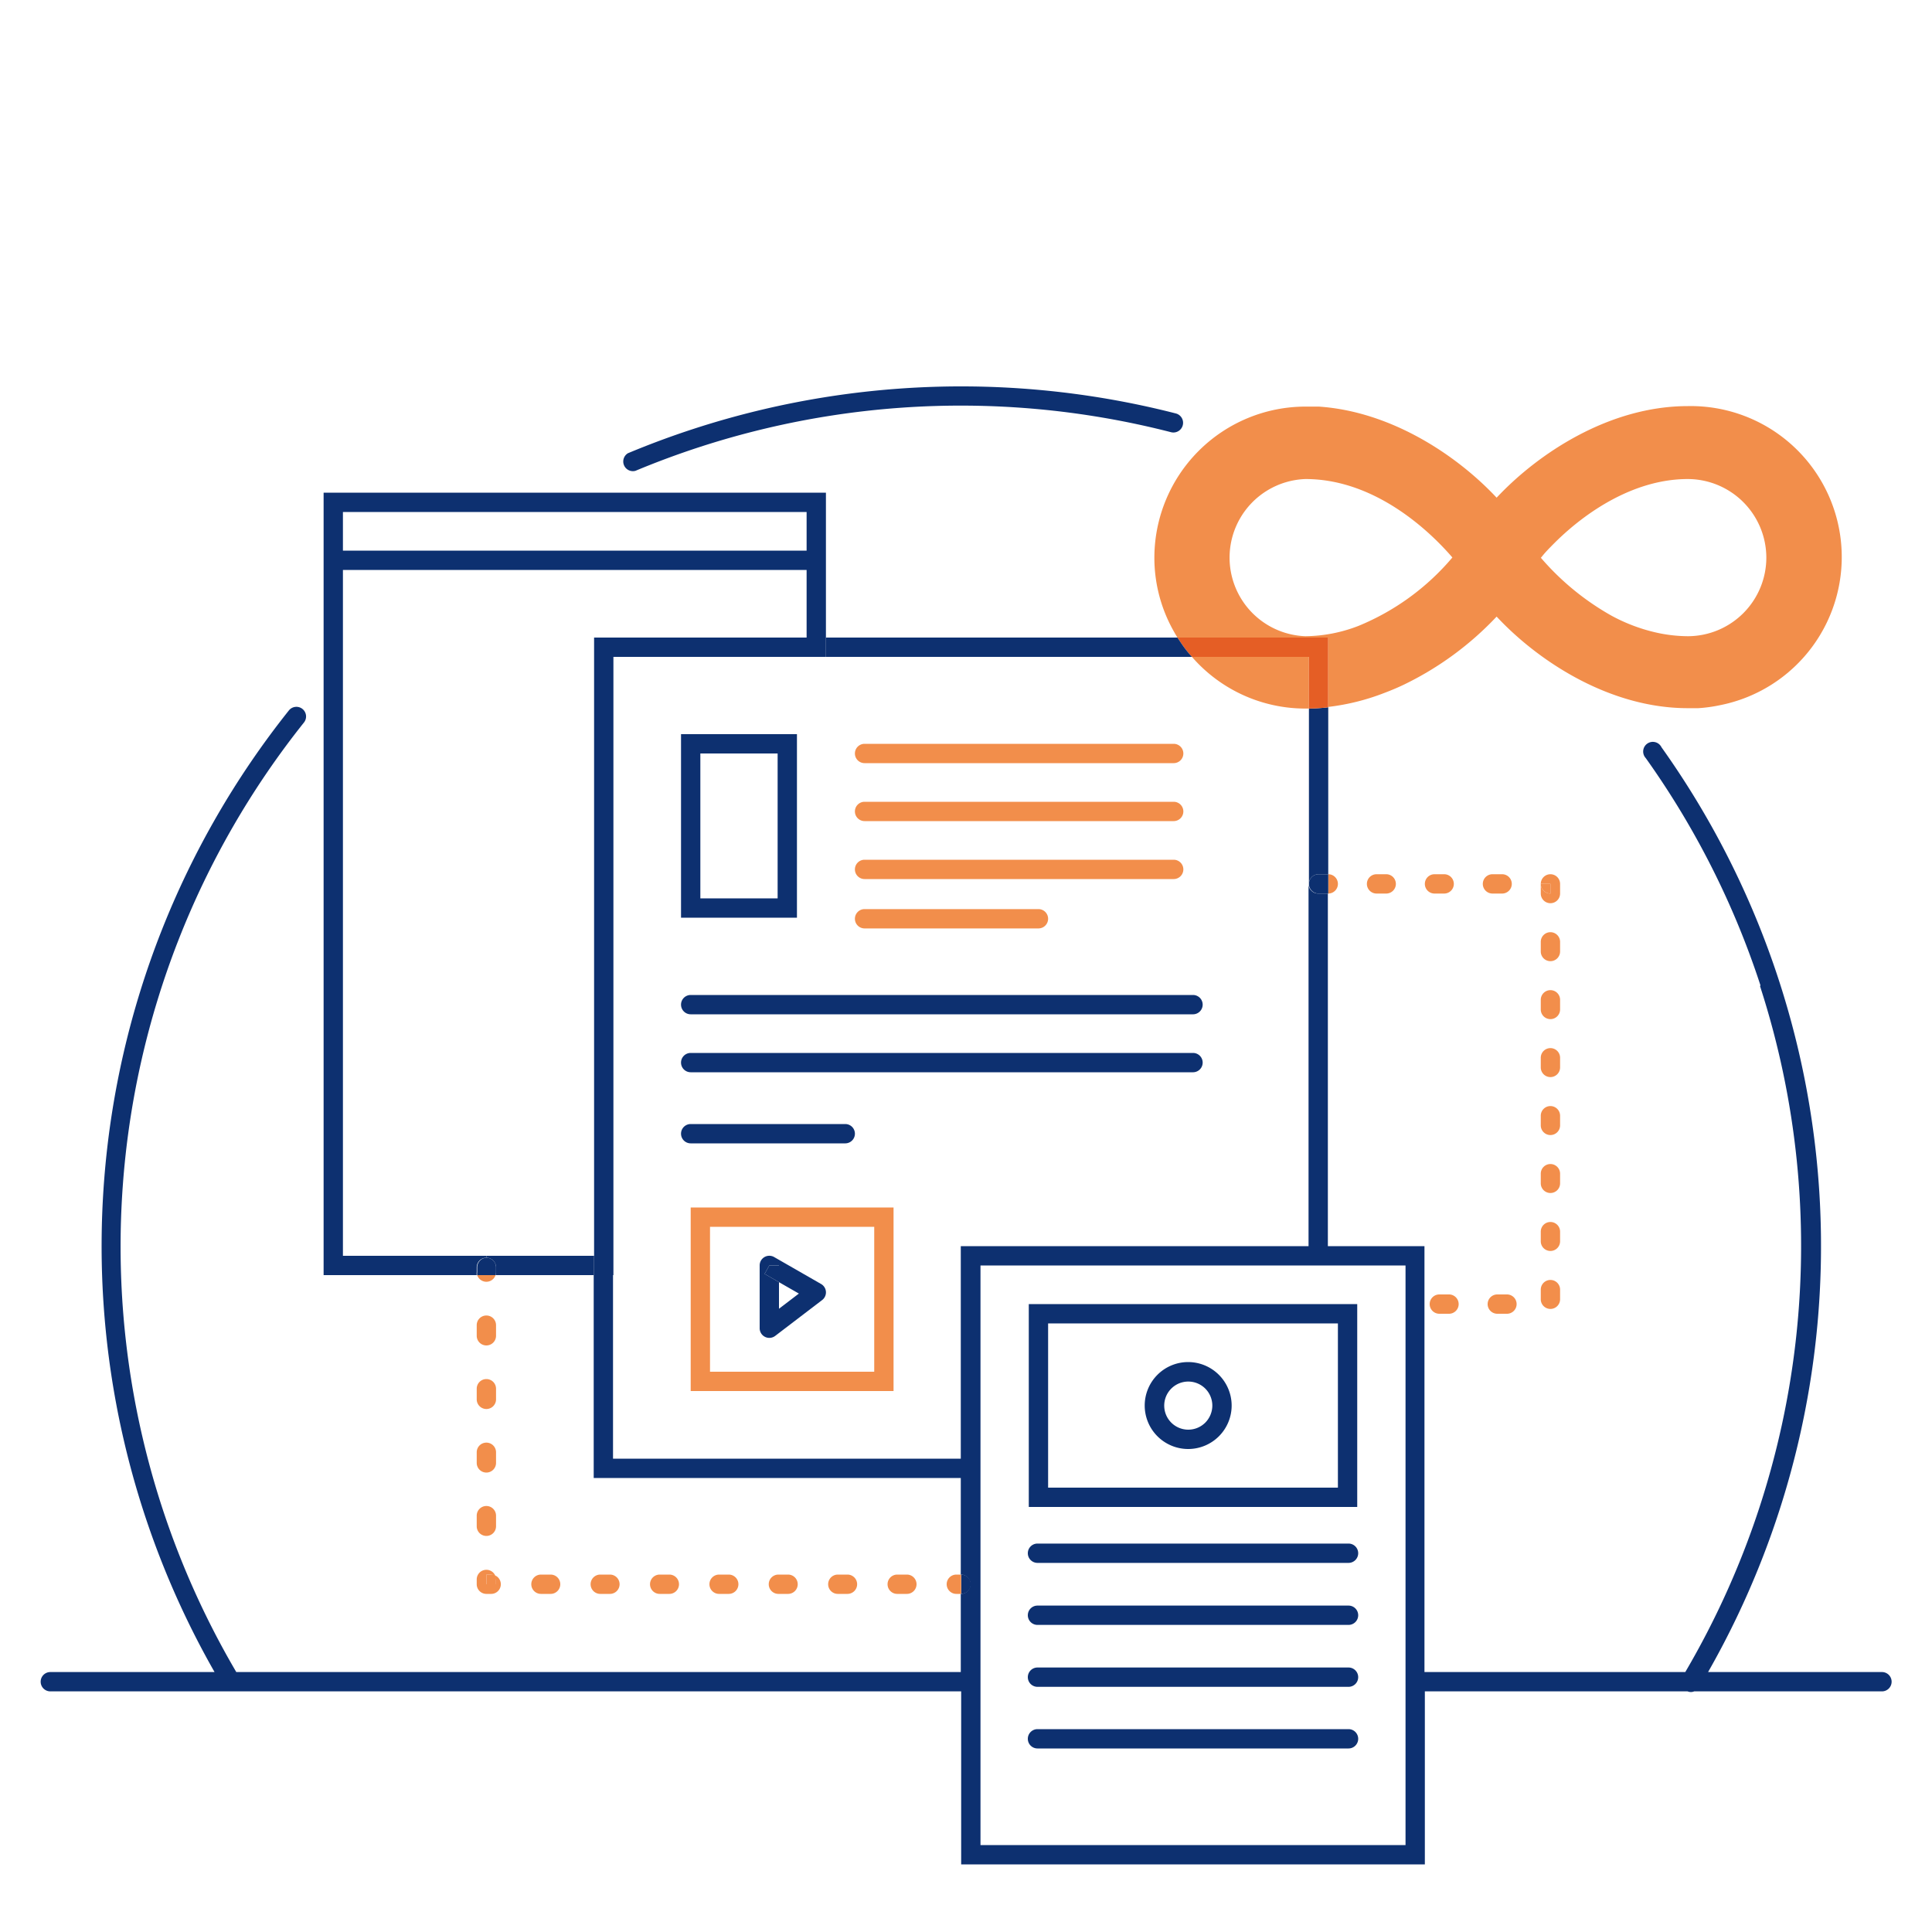<svg id="MOI" xmlns="http://www.w3.org/2000/svg" viewBox="0 0 200 200"><defs><style>.cls-1{fill:#f28e4b;}.cls-2{fill:#0d3070;}.cls-3{fill:#e55e25;}</style></defs><title>picto_pcfee_pro_05</title><path class="cls-1" d="M161.5,133.5v1a1,1,0,0,1-2,0v-1a1,1,0,0,1,2,0Z"/><path class="cls-1" d="M161.5,127.5v1a1,1,0,0,1-2,0v-1a1,1,0,0,1,2,0Z"/><path class="cls-1" d="M161.5,121.5v1a1,1,0,0,1-2,0v-1a1,1,0,0,1,2,0Z"/><path class="cls-1" d="M161.5,115.5v1a1,1,0,0,1-2,0v-1a1,1,0,0,1,2,0Z"/><path class="cls-1" d="M161.5,109.5v1a1,1,0,0,1-2,0v-1a1,1,0,0,1,2,0Z"/><path class="cls-1" d="M161.5,103.5v1a1,1,0,0,1-2,0v-1a1,1,0,0,1,2,0Z"/><path class="cls-1" d="M161.5,97.5v1a1,1,0,0,1-2,0v-1a1,1,0,0,1,2,0Z"/><path class="cls-1" d="M160.5,92.5v-1h-1a1,1,0,0,1,1-1,1,1,0,0,1,1,1v1a1,1,0,0,1-2,0v-1A1,1,0,0,0,160.5,92.5Z"/><path class="cls-1" d="M160.5,91.5v1a1,1,0,0,1-1-1Z"/><path class="cls-1" d="M156,134a1,1,0,0,1,0,2h-1a1,1,0,0,1,0-2Z"/><path class="cls-1" d="M155.5,90.5a1,1,0,0,1,0,2h-1a1,1,0,0,1,0-2Z"/><path class="cls-1" d="M150,134a1,1,0,0,1,0,2h-1a1,1,0,0,1,0-2Z"/><path class="cls-1" d="M149.5,90.5a1,1,0,0,1,0,2h-1a1,1,0,0,1,0-2Z"/><path class="cls-1" d="M143.5,90.5a1,1,0,0,1,0,2h-1a1,1,0,0,1,0-2Z"/><path class="cls-2" d="M139.6,159.79a1,1,0,0,1,0,2H107.4a1,1,0,0,1,0-2Z"/><path class="cls-2" d="M139.6,166.21a1,1,0,0,1,0,2H107.4a1,1,0,0,1,0-2Z"/><path class="cls-2" d="M139.6,172.62a1,1,0,1,1,0,2H107.4a1,1,0,1,1,0-2Z"/><path class="cls-2" d="M139.6,179a1,1,0,0,1,0,2H107.4a1,1,0,0,1,0-2Z"/><path class="cls-1" d="M137.5,90.5a1,1,0,0,1,0,2Z"/><path class="cls-2" d="M137.5,90.5v2h-1a1,1,0,0,1,0-2Z"/><path class="cls-2" d="M137.5,73.22V90.5h-1a1,1,0,0,0-1,1V73.35A19,19,0,0,0,137.5,73.22Z"/><path class="cls-1" d="M135.5,68v5.35h-.36A15.55,15.55,0,0,1,123.39,68Z"/><path class="cls-3" d="M135.5,68H123.39a12.6,12.6,0,0,1-.88-1.08c-.21-.3-.42-.61-.62-.92H137.5v7.22a19,19,0,0,1-2,.13Z"/><path class="cls-1" d="M135.14,65.86a15.52,15.52,0,0,0,5.47-1.06,25.27,25.27,0,0,0,9.74-7.09c-1.9-2.21-7.66-8.12-15.21-8.12a8.14,8.14,0,0,0,0,16.27Zm1.36.14H121.89c-.24-.39-.47-.79-.68-1.2a15.44,15.44,0,0,1-1.71-7.07,15.66,15.66,0,0,1,15.64-15.64c.46,0,.92,0,1.38,0,7.56.51,14.36,5.1,18.41,9.43,4.29-4.58,11.66-9.48,19.79-9.48A15.63,15.63,0,0,1,178.06,73a15.36,15.36,0,0,1-2.26.31c-.36,0-.71,0-1.08,0-8.11,0-15.5-4.88-19.79-9.48a32.74,32.74,0,0,1-9.51,7c-.68.33-1.37.62-2.08.89a23.59,23.59,0,0,1-5.84,1.46V66Zm46.35-8.27a8.15,8.15,0,0,0-8.13-8.14c-5.6,0-10.61,3.46-13.72,6.54-.51.51-1,1-1.36,1.46l-.13.15a27.21,27.21,0,0,0,7.32,6,18,18,0,0,0,4.61,1.74,15.26,15.26,0,0,0,3.28.38A8.14,8.14,0,0,0,182.85,57.73Z"/><path class="cls-2" d="M123.5,103a1,1,0,0,1,0,2h-52a1,1,0,0,1,0-2Z"/><path class="cls-2" d="M123.5,109a1,1,0,0,1,0,2h-52a1,1,0,0,1,0-2Z"/><path class="cls-2" d="M123.39,68H85.5V66h36.39c.2.31.41.62.62.92A12.6,12.6,0,0,0,123.39,68Z"/><path class="cls-1" d="M121.5,77a1,1,0,0,1,0,2h-32a1,1,0,0,1,0-2Z"/><path class="cls-1" d="M121.5,83a1,1,0,0,1,0,2h-32a1,1,0,0,1,0-2Z"/><path class="cls-1" d="M121.5,89a1,1,0,0,1,0,2h-32a1,1,0,0,1,0-2Z"/><path class="cls-2" d="M127.5,145.5A4.5,4.5,0,1,1,123,141,4.51,4.51,0,0,1,127.5,145.5Zm-2,0a2.49,2.49,0,1,0-.73,1.77A2.52,2.52,0,0,0,125.5,145.5Z"/><path class="cls-2" d="M138.5,137h-30v17h30Zm-32-2h34v21h-34Z"/><path class="cls-1" d="M107.5,94.11a1,1,0,0,1,0,2h-18a1,1,0,0,1,0-2Z"/><path class="cls-2" d="M99.5,163a1,1,0,0,1,0,2Z"/><path class="cls-1" d="M99.5,163v2H99a1,1,0,0,1,0-2Z"/><path class="cls-1" d="M93.88,163a1,1,0,0,1,0,2h-1a1,1,0,0,1,0-2Z"/><path class="cls-1" d="M87.73,163a1,1,0,1,1,0,2h-1a1,1,0,1,1,0-2Z"/><path class="cls-2" d="M87.5,116.36a1,1,0,0,1,0,2h-16a1,1,0,0,1,0-2Z"/><path class="cls-1" d="M81.58,163a1,1,0,0,1,0,2h-1a1,1,0,0,1,0-2Z"/><polygon class="cls-2" points="80.64 131 80.64 132.73 79.15 131.87 79.64 131 80.64 131"/><path class="cls-2" d="M80.64,131h-1l-.49.87,1.49.86v2.75l2.06-1.57-2.06-1.18ZM85,132.92a1,1,0,0,1,.5.8,1,1,0,0,1-.39.86l-4.86,3.71a1,1,0,0,1-1.61-.79V131a1,1,0,0,1,.5-.87,1,1,0,0,1,1,0Z"/><path class="cls-1" d="M75.44,163a1,1,0,0,1,0,2h-1a1,1,0,0,1,0-2Z"/><path class="cls-1" d="M71.5,125h21v19h-21Zm2,2v15h17V127Z"/><path class="cls-2" d="M70.5,76h12V95h-12Zm10,17V78h-8V93Z"/><path class="cls-1" d="M69.29,163a1,1,0,1,1,0,2h-1a1,1,0,1,1,0-2Z"/><path class="cls-2" d="M65,46.92a89.5,89.5,0,0,1,56.72-4.12,1,1,0,0,1,.72,1.22,1,1,0,0,1-1.22.72,87.4,87.4,0,0,0-55.44,4A1,1,0,0,1,65,46.92Z"/><polygon class="cls-2" points="61.5 130 61.5 66 83.5 66 85.5 66 85.5 68 63.5 68 63.5 132 61.5 132 61.5 130"/><path class="cls-1" d="M63.14,163a1,1,0,0,1,0,2h-1a1,1,0,0,1,0-2Z"/><path class="cls-1" d="M57,163a1,1,0,0,1,0,2H56a1,1,0,0,1,0-2Z"/><path class="cls-1" d="M51.35,156.92V158a1,1,0,0,1-2,0v-1.1a1,1,0,0,1,2,0Z"/><path class="cls-1" d="M51.35,150.34v1.1a1,1,0,0,1-2,0v-1.1a1,1,0,0,1,2,0Z"/><path class="cls-1" d="M51.35,143.76v1.1a1,1,0,0,1-2,0v-1.1a1,1,0,0,1,2,0Z"/><path class="cls-1" d="M51.35,137.18v1.1a1,1,0,0,1-2,0v-1.1a1,1,0,0,1,2,0Z"/><path class="cls-2" d="M50.35,130H61.5v2H51.3a1,1,0,0,0,.05-.3v-.5a1,1,0,0,0-1-1Z"/><path class="cls-1" d="M50.35,164v-1h.5a.39.39,0,0,1,.5.5v.5Z"/><path class="cls-1" d="M49.4,132h1.9a1,1,0,0,1-1.9,0Z"/><path class="cls-2" d="M50.35,130.2a1,1,0,0,1,1,1v.5a1,1,0,0,1-.05.3H49.4a1,1,0,0,1,0-.3v-.5A1,1,0,0,1,50.35,130.2Z"/><path class="cls-1" d="M51.35,164v-.5a1,1,0,0,0-.09-.41,1,1,0,0,1-.41,1.91h-.5a1,1,0,0,1-1-1v-.5a1,1,0,0,1,1.91-.41,1,1,0,0,0-.41-.09h-.5v1Z"/><path class="cls-2" d="M83.5,57V53h-48v4Zm2-6V66h-2V59h-48v71H50.35v.2a1,1,0,0,0-1,1v.5a1,1,0,0,0,0,.3H33.5V51h52Z"/><path class="cls-2" d="M145.5,131h-44v60h44Zm36.74-29a87,87,0,0,0-11.87-23.52A1,1,0,1,1,172,77.36a89,89,0,0,1,4.82,95.73h18a1,1,0,0,1,0,2H175.38a.89.89,0,0,1-.68,0H147.5V193h-48V175.09H5.21a1,1,0,0,1,0-2h17a89,89,0,0,1,7.69-99.54,1,1,0,0,1,1.41-.16,1,1,0,0,1,.15,1.41,87,87,0,0,0-7,98.29h75V165a1,1,0,0,0,0-2V153h-38V132h2v19h36V129h36V91.5a1,1,0,0,0,1,1h1V129h10v44.09h27a87.16,87.16,0,0,0,7.74-71Z"/></svg>